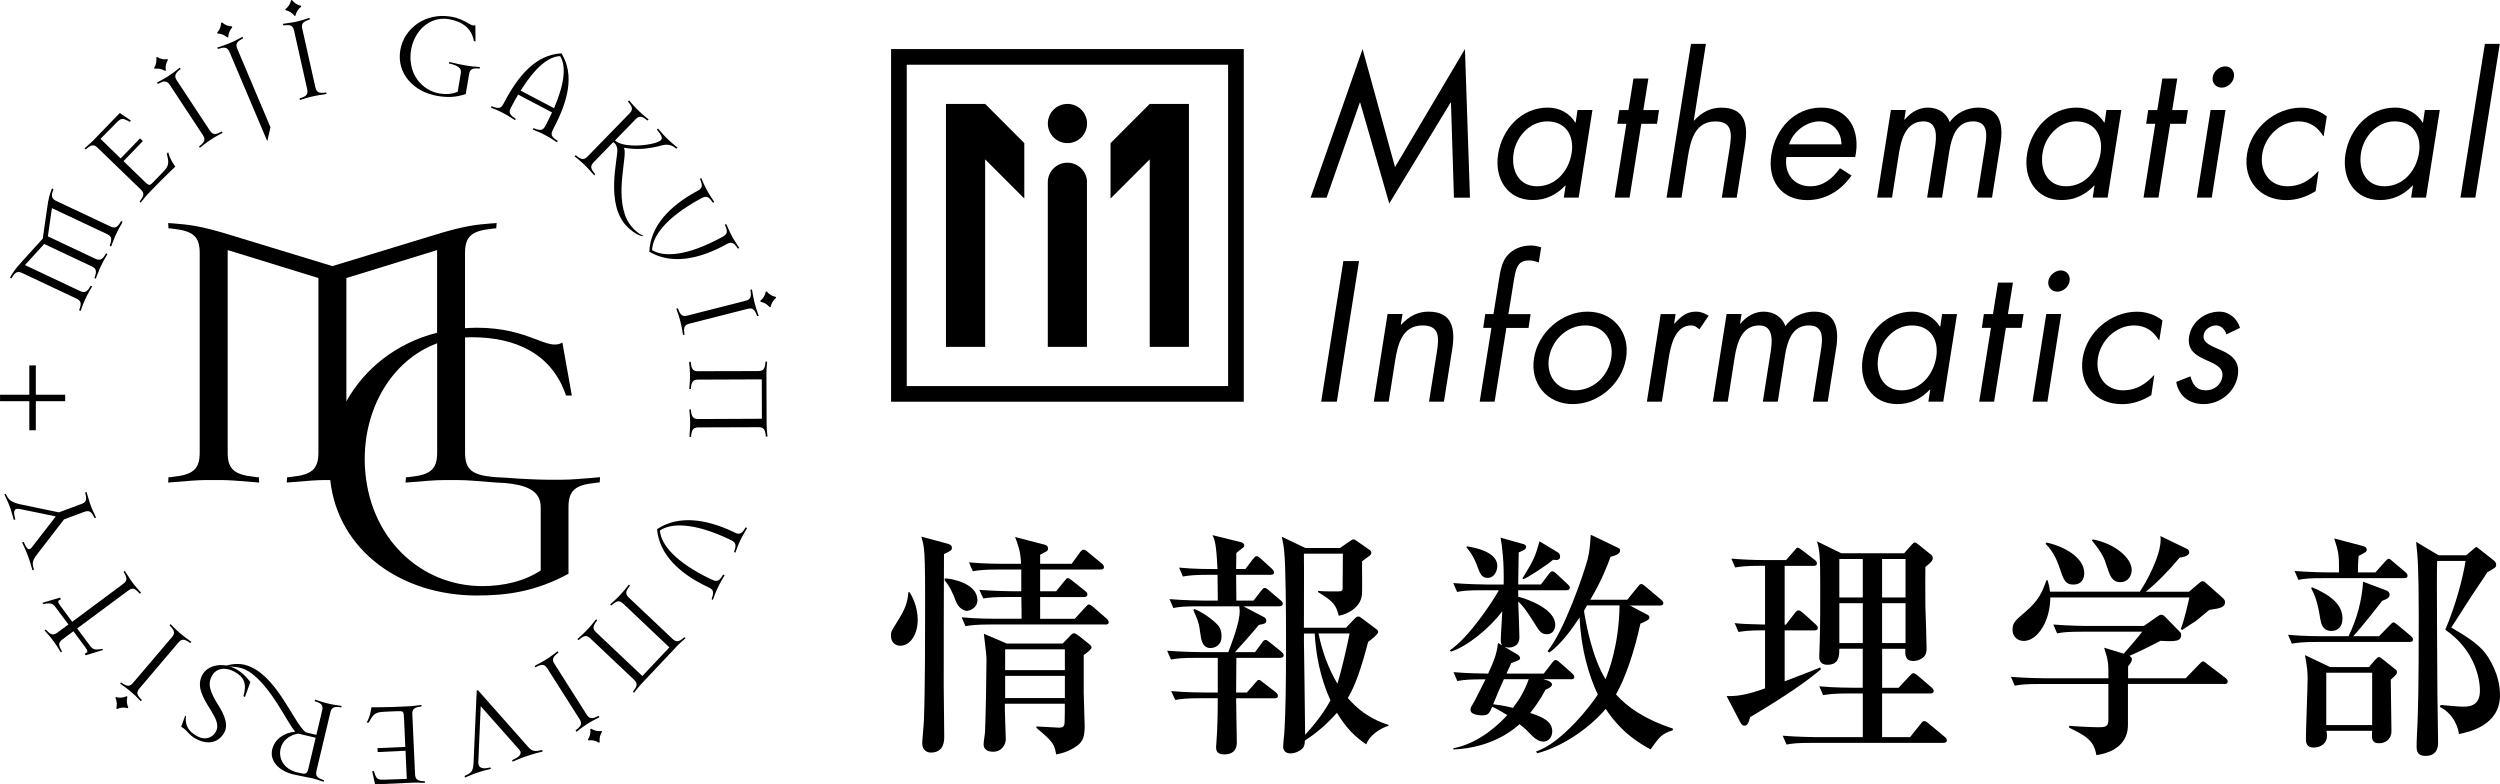 <?xml version="1.0" encoding="UTF-8"?><svg id="_イヤー_2" xmlns="http://www.w3.org/2000/svg" width="177.21mm" height="55.6mm" viewBox="0 0 502.32 157.61"><g id="_イヤー_1-2"><g><g><g><path d="M24.49,44.87c-.45,.76-.75,1.27-.94,1.71l-.41,.85c-.19,.42-.4,.99-.7,1.79l-.13,.32-.28-.16c.04-.08,.06-.14,.09-.26,.4-1.16,.26-1.65-.63-2.09l-11.07-5.21-.81,5.67,9.53,4.5c.89,.41,1.37,.21,2.01-.83,.07-.11,.1-.16,.14-.25l.3,.13-.17,.3c-.44,.75-.74,1.27-.94,1.7l-.41,.84c-.19,.44-.41,.98-.72,1.81l-.12,.32-.28-.15c.05-.09,.07-.14,.1-.25,.41-1.16,.27-1.67-.63-2.09l-9.55-4.5-3.86,4.24,11.06,5.22c.9,.42,1.38,.21,2.01-.83,.07-.1,.1-.15,.13-.23l.31,.11-.17,.3c-.45,.75-.74,1.27-.94,1.69l-.4,.85c-.2,.43-.41,.98-.71,1.81l-.13,.32-.28-.17c.04-.08,.07-.13,.09-.24,.42-1.15,.27-1.66-.63-2.09l-10.9-5.14c-.89-.42-1.38-.21-2.01,.85-.08,.09-.1,.12-.14,.22l-.3-.11,.17-.32c.43-.75,.8-1.37,2.2-2.91l4.21-4.64,.9-6.22c.28-2.07,.54-2.73,.84-3.55l.13-.32,.29,.16c-.05,.09-.07,.13-.1,.25-.41,1.16-.26,1.66,.64,2.1l10.9,5.14c.88,.42,1.38,.21,2.01-.85,.07-.1,.08-.14,.13-.24l.3,.12-.16,.3Z"/><path d="M35.21,33.48s-1.73,1.65-2.79,2.72c-1.07,1.06-2.7,2.77-2.7,2.77-.33,.34-.7,.81-1.25,1.48l-.22,.26-.21-.24c.06-.06,.09-.1,.17-.21,.75-.96,.78-1.49,.07-2.18l-8.67-8.38c-.71-.7-1.24-.65-2.17,.13-.11,.09-.15,.12-.21,.19l-.24-.21,.26-.24c.65-.57,1.09-.96,1.43-1.3l5.38-5.56,2.26,1.53-.25,.25c-1.51-.85-1.72-.8-2.79,.27l-3.09,3.14,4.05,3.94,3.89-4.04,.57,.55-3.89,4.03,4.17,4.04c.97,.95,1.08,.95,1.9,.08l1.84-1.91c1.28-1.31,1.25-1.86,.79-3.68l.26-.35c.53,1.77,.94,2.08,1.43,2.91Z"/><path d="M33.32,14.15l-.17,.1c-.58-.39-1.4-.56-2.09-.43l-.11-.16c.39-.57,.56-1.41,.44-2.1l.15-.12c.58,.4,1.41,.57,2.09,.44l.1,.17c-.39,.57-.55,1.4-.42,2.1Zm11.11,12.69c-.75,.42-1.29,.71-1.68,.96l-.78,.51c-.39,.26-.87,.64-1.55,1.17l-.28,.22-.15-.28c.08-.05,.12-.08,.22-.17,.94-.77,1.08-1.28,.54-2.11l-6.63-10.07c-.55-.81-1.08-.91-2.15-.32-.13,.04-.16,.06-.25,.11l-.2-.24,.3-.17c.77-.42,1.29-.71,1.69-.96l.78-.52c.41-.25,.87-.62,1.56-1.17l.27-.21,.17,.28c-.1,.07-.13,.1-.23,.18-.93,.76-1.08,1.28-.54,2.11l6.63,10.07c.54,.81,1.06,.89,2.15,.33,.12-.05,.17-.08,.25-.13l.19,.25-.3,.17Z"/><path d="M45.86,7.46l-.18,.09c-.49-.49-1.29-.81-1.99-.81l-.07-.18c.48-.5,.8-1.28,.8-1.97l.19-.09c.5,.49,1.28,.8,1.98,.8l.07,.19c-.49,.51-.8,1.29-.8,1.98Zm2.97,.26c-.09,.04-.15,.06-.24,.12-1.07,.58-1.3,1.06-.91,1.98l6.66,15.76-.64,2.8-7.58-17.9c-.39-.92-.9-1.08-2.06-.72-.13,.02-.16,.03-.27,.09l-.14-.31,.33-.1c.84-.27,1.39-.46,1.83-.65l.87-.35c.44-.19,.96-.48,1.73-.88l.32-.16,.1,.31Z"/><path d="M65.27,18.95c-.86,.12-1.46,.2-1.91,.3l-.92,.21c-.46,.1-1.03,.27-1.86,.53l-.35,.12-.04-.34c.1-.01,.15-.03,.27-.08,1.16-.39,1.47-.81,1.25-1.78l-2.63-11.75c-.22-.98-.69-1.23-1.89-1.07-.12,0-.18,0-.27,.01l-.09-.3,.33-.06c.87-.12,1.46-.2,1.92-.29l.92-.21c.46-.11,1.02-.28,1.85-.55l.34-.1,.05,.33c-.1,.01-.14,.02-.26,.08-1.16,.4-1.48,.81-1.25,1.78l2.63,11.76c.21,.96,.68,1.23,1.89,1.07,.12,0,.17-.02,.27-.04l.08,.3-.34,.06Zm-5.9-15.8l-.2,.04c-.4-.56-1.11-1.02-1.81-1.14l-.04-.19c.57-.41,1.03-1.12,1.14-1.81l.19-.04c.43,.56,1.13,1.03,1.82,1.15l.04,.19c-.58,.4-1.02,1.11-1.15,1.8Z"/><path d="M96.35,13.78c-.11-.02-.15-.02-.28-.02-1.22-.08-1.66,.2-1.83,1.18l-.66,3.95c-2.12,.74-3.85,.69-5.66,.39-4.85-.8-8.27-4.55-7.5-9.19,.73-4.4,5.07-7.6,10.15-6.75,3.12,.52,3.97,2.12,4.94,1.72l.03,3.26-.33-.06c-.44-2.66-2.46-3.97-5.05-4.41-3.87-.65-7.11,2.45-7.63,6.57-.52,4.38,2.13,7.74,5.8,8.37,1.27,.21,2.57,.12,3.63-.36l.63-3.76c.17-1.02-.69-1.47-1.86-1.79-.13-.05-.42-.1-.52-.11l.04-.32,.58,.12c.84,.22,1.93,.45,2.4,.52l.93,.16c.46,.07,1.05,.13,1.93,.19l.34,.04-.07,.31Z"/><path d="M111.62,28.4c-.73-.47-1.23-.79-1.65-1.01l-.84-.45c-.42-.21-.96-.45-1.77-.78l-.32-.14,.17-.28c.1,.04,.14,.07,.25,.11,1.14,.45,1.65,.34,2.11-.55l.17-.31c.44-.86,.83-1.63,1.17-2.4l-6.81-3.58c-.44,.75-.86,1.49-1.3,2.34l-.16,.31c-.46,.88-.28,1.37,.74,2.05,.1,.07,.14,.1,.24,.14l-.13,.3-.3-.18c-.74-.47-1.24-.79-1.65-1.01l-.83-.44c-.42-.21-.97-.45-1.79-.79l-.31-.13,.17-.27c.09,.04,.14,.07,.25,.1,1.13,.45,1.65,.34,2.11-.55l.2-.37c2.77-5.27,6.29-9.52,11.47-9.79,2.72,4.44,1.21,9.75-1.56,15.02l-.18,.37c-.47,.88-.28,1.36,.74,2.04,.1,.08,.15,.11,.24,.15l-.13,.29-.3-.18Zm.91-17.12c-2.32,.07-4.96,2.21-7.93,6.93l6.72,3.53c2.19-5.12,2.43-8.54,1.22-10.46Z"/><path d="M126.08,45.62c-4.62-4.51-1.86-13.9-2.05-15.63-.01-.19-.14-1.01-.82-1.43l-3.93,4.04c-.68,.71-.65,1.24,.13,2.17,.08,.11,.11,.14,.18,.22l-.21,.25-.23-.27c-.57-.64-.96-1.11-1.29-1.42l-.68-.67c-.33-.32-.8-.7-1.47-1.25l-.27-.23,.25-.22c.07,.07,.1,.11,.2,.17,.96,.77,1.49,.8,2.18,.08l8.41-8.64c.7-.71,.64-1.23-.13-2.16-.08-.11-.12-.15-.18-.22l.21-.25,.24,.27c.57,.66,.96,1.11,1.3,1.44l.67,.65c.33,.34,.79,.7,1.47,1.27l.27,.22-.25,.21c-.06-.06-.1-.09-.21-.17-.95-.77-1.48-.79-2.17-.08l-4.13,4.25c1.78,1.73,8.23,.96,9.24-.08,.43-.44-.04-1.13-.64-1.87-.08-.09-.12-.13-.19-.2l.21-.25,.23,.25c.57,.67,.96,1.12,1.3,1.45l.68,.66c.34,.33,.79,.71,1.46,1.26l.28,.23-.25,.21c-.07-.06-.1-.1-.21-.17-1.34-1.03-2.43-.56-3.56-.28-2.78,.64-4.55,.61-6.8,.25,.96,1.12-1.93,9.2,.67,14.49,.71,1.4,2.14,2.81,3.35,3.24-.44,.2-1.88-.45-3.25-1.78Z"/><path d="M148.27,49.98c-.05-.09-.08-.14-.16-.23-.69-1.01-1.18-1.19-2.06-.72l-.37,.2c-5.23,2.84-10.76,3.99-15.22,1.35,.21-5.19,4.16-9.21,9.39-12.07l.37-.2c.87-.47,.99-.98,.52-2.11-.04-.12-.07-.17-.12-.25l.27-.18,.14,.33c.35,.79,.59,1.34,.82,1.76l.45,.82c.23,.41,.56,.91,1.04,1.63l.18,.3-.29,.13c-.05-.09-.06-.13-.15-.22-.7-1.02-1.18-1.2-2.06-.73l-.31,.16c-6.99,3.81-9.62,7.56-9.69,10.31,2.34,1.43,6.93,1.25,13.93-2.55l.3-.17c.87-.47,.99-.99,.5-2.11-.04-.12-.06-.18-.11-.26l.27-.17,.15,.32c.34,.79,.59,1.34,.81,1.76l.44,.83c.24,.41,.56,.91,1.04,1.63l.19,.29-.29,.14Z"/><path d="M137.18,66.99c-.14-.86-.24-1.45-.36-1.91l-.23-.91c-.11-.46-.31-1.02-.6-1.83l-.1-.34,.31-.06c.03,.11,.04,.16,.11,.27,.41,1.14,.85,1.44,1.81,1.2l11.67-2.97c.96-.25,1.2-.72,1.02-1.93,0-.13-.02-.17-.03-.26l.3-.11,.06,.33c.15,.87,.25,1.46,.36,1.92l.23,.91c.12,.46,.31,1.02,.59,1.84l.11,.33-.32,.05c-.03-.08-.05-.14-.09-.25-.43-1.15-.86-1.46-1.82-1.21l-11.67,2.97c-.97,.25-1.21,.71-1.02,1.92,0,.12,0,.19,.04,.28l-.31,.1-.06-.34Zm15.64-6.35l-.06-.19c.56-.43,.99-1.15,1.1-1.83l.19-.07c.42,.57,1.15,.99,1.83,1.11l.05,.18c-.54,.43-.98,1.15-1.09,1.84l-.19,.06c-.43-.57-1.15-.99-1.84-1.09Z"/><path d="M138.54,87.44c.07-.86,.12-1.48,.12-1.94v-.94c0-.47-.07-1.07-.13-1.93l-.03-.35h.32c0,.12,0,.17,.02,.3,.13,1.22,.48,1.62,1.48,1.62l12.76-.06-.02-7.91-12.77,.05c-.99,0-1.34,.39-1.46,1.61-.02,.12-.02,.16-.02,.27l-.33,.03,.03-.35c.07-.86,.12-1.45,.12-1.93v-.94c-.01-.47-.06-1.06-.15-1.93v-.35l.31,.03c0,.1,0,.16,.03,.28,.12,1.2,.47,1.61,1.47,1.59l12.04-.03c.99,0,1.34-.4,1.46-1.62,.02-.12,.02-.17,.01-.26l.33-.03-.02,.35c-.07,.87-.12,1.46-.12,1.93l.04,10.53c0,.48,.06,1.07,.14,1.94l.02,.34-.32-.02c0-.11,0-.15-.02-.27-.13-1.22-.48-1.61-1.47-1.61l-12.05,.04c-.99,.01-1.33,.4-1.46,1.62-.03,.11-.03,.16-.03,.27l-.31,.03,.02-.35Z"/><path d="M142.95,120.39c.05-.09,.08-.12,.1-.26,.42-1.15,.27-1.66-.62-2.08l-.38-.18c-5.38-2.56-9.57-6.35-10.04-11.54,4.31-2.88,9.9-2.03,15.27,.51l.38,.19c.89,.42,1.37,.22,2.01-.83,.08-.09,.1-.15,.14-.24l.3,.13-.17,.3c-.43,.74-.73,1.26-.95,1.69l-.41,.84c-.2,.44-.41,1-.71,1.81l-.12,.33-.27-.16c.03-.09,.05-.14,.08-.25,.41-1.14,.26-1.66-.63-2.09l-.31-.16c-7.19-3.42-11.79-3.35-14.03-1.79,.2,2.73,3.04,6.34,10.23,9.76l.33,.14c.9,.43,1.36,.23,2-.82,.07-.09,.1-.15,.14-.25l.31,.14-.18,.3c-.44,.75-.74,1.26-.94,1.69l-.41,.85c-.2,.42-.42,.98-.72,1.81l-.12,.31-.29-.16Z"/><path d="M116.25,128.2c.64-.58,1.1-.99,1.42-1.34l.65-.68c.32-.35,.69-.8,1.23-1.48l.22-.28,.21,.25c-.06,.07-.09,.11-.16,.21-.74,.96-.77,1.49-.04,2.18l9.28,8.77,5.43-5.75-9.27-8.78c-.73-.68-1.24-.63-2.17,.17-.1,.07-.15,.11-.22,.19l-.24-.21,.25-.22c.66-.59,1.1-.99,1.43-1.33l.63-.69c.33-.34,.7-.8,1.24-1.48l.22-.28,.22,.24c-.06,.08-.09,.12-.17,.22-.75,.97-.78,1.49-.05,2.18l8.76,8.28c.72,.68,1.24,.63,2.18-.16,.1-.08,.12-.11,.2-.17l.24,.19-.25,.23c-.66,.58-1.11,.98-1.42,1.32l-7.23,7.66c-.33,.35-.7,.81-1.24,1.5l-.23,.28-.2-.25c.07-.07,.09-.11,.16-.22,.75-.96,.77-1.5,.04-2.19l-8.75-8.27c-.72-.69-1.25-.64-2.17,.16-.11,.07-.13,.11-.2,.17l-.25-.2,.25-.22Z"/><path d="M107.7,133.65c.78-.41,1.31-.69,1.7-.94l.8-.49c.39-.27,.87-.62,1.57-1.15l.28-.21,.16,.28c-.1,.06-.14,.07-.23,.17-.96,.76-1.11,1.25-.57,2.09l6.46,10.19c.54,.82,1.05,.91,2.14,.37,.12-.04,.16-.07,.25-.12l.19,.27-.3,.16c-.79,.39-1.31,.68-1.71,.92l-.8,.51c-.39,.25-.87,.62-1.56,1.15l-.29,.2-.15-.3c.08-.05,.12-.07,.22-.16,.95-.75,1.11-1.27,.58-2.09l-6.46-10.17c-.53-.85-1.05-.94-2.14-.38-.12,.05-.16,.08-.25,.13l-.18-.27,.3-.15Zm10.91,12.87l.16-.11c.57,.4,1.39,.59,2.08,.47l.11,.16c-.4,.57-.58,1.4-.46,2.09l-.18,.11c-.57-.41-1.39-.58-2.08-.47l-.12-.17c.41-.58,.6-1.4,.48-2.08Z"/><path d="M93.35,155.9c.1-.03,.14-.05,.25-.11,1.11-.51,1.48-.81,1.55-2.69l.63-14.36,.23-.07,10.09,11.4c.84,.93,1.37,.95,2.55,.69,.14-.02,.18-.04,.27-.07l.12,.31-.33,.09c-.84,.2-1.86,.5-2.3,.65l-.89,.29c-.45,.15-1.43,.54-2.21,.88l-.33,.13-.08-.3c.1-.04,.13-.06,.25-.12,.89-.4,1.97-1.07,1.17-1.99l-7.74-8.73-.48,11.23c-.05,1.27,.95,1.4,2.14,1.13,.12-.01,.16-.03,.26-.07l.13,.3-.35,.1c-.83,.19-1.42,.32-1.87,.5l-.89,.29c-.44,.15-1.27,.5-1.79,.73l-.31,.13-.08-.31Z"/><path d="M74.64,142.12s2.38,0,3.89-.05c1.51-.03,3.87-.17,3.87-.17,.47-.02,1.07-.1,1.92-.21l.35-.05v.32c-.12,.01-.16,.02-.28,.04-1.21,.18-1.59,.53-1.55,1.53l.55,12.04c.05,.99,.45,1.33,1.67,1.4,.13,.01,.18,.01,.28,.01l.04,.32h-.35c-.88-.04-1.47-.07-1.95-.04l-7.72,.34-.59-2.63,.35-.02c.52,1.66,.69,1.76,2.2,1.71l4.41-.15-.26-5.66-5.59,.27-.05-.79,5.6-.25-.26-5.79c-.06-1.37-.14-1.44-1.34-1.39l-2.65,.12c-1.83,.08-2.18,.5-3.09,2.15l-.42,.07c.81-1.64,.75-2.15,.95-3.1Z"/><path d="M49.09,133.57c6.34,1.51,9.9,11.79,12.36,13.58l2.11,.51,1.16-4.89c.23-.97-.06-1.4-1.22-1.79-.12-.06-.17-.07-.27-.09l.05-.32,.34,.11c.81,.27,1.4,.47,1.86,.58l.9,.21c.47,.11,1.06,.2,1.91,.33l.35,.04-.09,.3c-.1-.02-.15-.04-.27-.04-1.21-.15-1.68,.1-1.91,1.06l-2.79,11.73c-.22,.96,.08,1.38,1.25,1.79,.11,.06,.15,.06,.25,.07l-.05,.33-.32-.09c-.83-.27-1.23-.43-1.85-.58-.61-.14-2.59-.49-3.8-.77-3.34-.79-4.87-2.94-4.38-5.02,.48-2.1,2.37-3.37,4.63-3.61-1.61-1.71-4.82-9.15-9.32-12.08-1.61-1.04-3.74-1.09-5-.86,.28-.38,2.26-.93,4.12-.5Zm10.77,21.67c1.51,.36,1.82,.36,2.08-.76l1.48-6.24-3.5-.83c-1.64,.27-3.14,1.27-3.55,3.02-.45,1.93,.56,4.13,3.48,4.81Z"/><path d="M47.4,134.44c1.71,.94,2.5,2.16,2.9,2.59l-1.09,3.02-.31-.17c.72-2.4,.18-3.83-1.78-4.9-1.79-.98-3.67-.79-4.55,.84-.94,1.69-.34,3.3,1.39,6.04,1.12,1.8,1.96,3.76,1.1,5.33-1.16,2.1-3.39,2.53-5.71,1.26-1.62-.89-1.61-1.68-2.95-2.41l.8-2.24,.16,.09c-.3,2.42,1.12,3.41,2.38,4.1,1.39,.76,2.92,.32,3.61-.94,.79-1.42-.11-2.85-1.1-4.51-1.53-2.42-2.84-4.68-1.59-6.96,1.03-1.89,3.99-2.65,6.74-1.15Z"/><path d="M25.44,139.89l.15,.13c-.2,.66-.14,1.5,.18,2.13l-.13,.15c-.67-.22-1.51-.14-2.14,.17l-.15-.13c.2-.67,.14-1.5-.18-2.13l.14-.15c.66,.22,1.52,.14,2.13-.17Zm9.07-14.23c.62,.62,1.03,1.04,1.39,1.34l.72,.61c.36,.31,.85,.65,1.55,1.16l.29,.21-.24,.22c-.07-.06-.11-.09-.23-.14-1-.71-1.53-.69-2.16,.06l-7.8,9.19c-.66,.75-.57,1.27,.27,2.15,.08,.11,.11,.14,.2,.2l-.2,.25-.24-.24c-.61-.62-1.03-1.05-1.4-1.35l-.71-.61c-.36-.31-.84-.65-1.56-1.16l-.28-.21,.22-.22c.08,.07,.12,.09,.22,.16,1.01,.7,1.54,.69,2.18-.07l7.81-9.18c.65-.76,.55-1.29-.29-2.17-.07-.09-.11-.14-.19-.19l.19-.27,.25,.25Z"/><path d="M12.03,120.11l.22,.29c-.71,.31-.75,.49-.08,1.39l2.33,3.15,10.25-7.63c.8-.58,.83-1.1,.22-2.16-.07-.11-.09-.15-.15-.23l.24-.21,.19,.29c.46,.73,.78,1.24,1.05,1.62l.57,.77c.28,.37,.68,.81,1.25,1.47l.23,.26-.28,.18c-.05-.09-.08-.12-.19-.2-.82-.92-1.34-1.03-2.13-.43l-10.25,7.61,2.52,3.4c.55,.74,.91,1.02,2.52,.7l.18,.22-3.51,1.07-.22-.31c.71-.3,.75-.48,.08-1.38l-2.33-3.14-2.21,1.64c-.78,.6-.84,1.12-.21,2.17,.05,.11,.08,.15,.15,.23l-.26,.21-.17-.29c-.46-.75-.79-1.24-1.06-1.63l-.56-.76c-.28-.38-.68-.83-1.24-1.47l-.24-.27,.27-.17c.07,.07,.09,.11,.18,.2,.82,.9,1.35,1,2.13,.42l2.22-1.64-2.54-3.41c-.54-.74-.91-1.02-2.51-.69l-.18-.25,3.51-1.04Z"/><path d="M1.17,99.27c.04,.08,.05,.12,.12,.24,.54,1.09,1.16,1.49,3.13,1.9l7.4,1.54,4.53-1.68c.93-.34,1.12-.84,.81-2.01,0-.13-.03-.19-.07-.28l.29-.13,.09,.32c.24,.85,.41,1.42,.56,1.87l.32,.88c.17,.43,.43,.98,.8,1.77l.15,.32-.31,.09c-.03-.1-.05-.13-.13-.25-.54-1.1-1-1.34-1.93-1l-4.08,1.52-5.18,6.72c-1.2,1.55-1.24,1.93-.93,3.12,.02,.11,.04,.17,.07,.25l-.29,.15-.1-.33c-.23-.84-.47-1.65-.64-2.09l-.33-.89c-.16-.45-.5-1.21-.88-2.01l-.14-.31,.31-.09c.04,.1,.06,.14,.12,.24,.34,.73,.81,1.76,1.51,.87l4.83-6.24-7.22-1.48c-1.37-.29-1.25,.75-.98,1.81,.02,.12,.03,.17,.07,.27l-.3,.13-.09-.34c-.23-.84-.41-1.41-.55-1.85l-.33-.88c-.16-.44-.42-.99-.79-1.78l-.14-.31,.31-.08Z"/></g><path d="M7.19,80.61v5.85h-1.31v-5.85H0v-1.29H5.88v-5.9h1.31v5.9h5.9v1.29H7.19Z"/><path d="M119.43,95.99c-2.89,.24-4.88,.4-6.44,.4h-3.13c-1.57,0-5.28-.16-8.18-.4l-1.97-.1c-.24-.01-.42-.03-.9-.08-4.05-.42-5.37-1.56-5.37-4.86v-23.15c.43-.03,.88-.04,1.32-.04,8.75,0,16.1,3.23,18.97,11.72h1.16l-1.9-10.66c-2.96,1.83-6.59-2.97-17.17-2.97-.8,0-1.6,.06-2.39,.09v-15.11c0-3.3,1.32-4.45,5.37-4.86,.41-.08,.57-.08,.9-.08l.09-1.07-1.16,.08c-2.9,.24-5.28,.41-11.88,2.48l-19.97,6.09-19.97-6.09c-6.6-2.07-8.99-2.24-11.89-2.48l-1.14-.08,.07,1.07c.33,0,.49,0,.91,.08,4.03,.42,5.36,1.56,5.36,4.86v40.12c0,3.3-1.32,4.44-5.36,4.86-.42,.08-.58,.08-.91,.08l-.07,1.07,1.14-.09c2.89-.24,4.86-.41,6.43-.41h3.15c1.56,0,3.55,.17,6.43,.41l1.15,.09-.09-1.07c-.32,0-.48,0-.9-.08-4.04-.42-5.35-1.56-5.35-4.86V50.25l18.23,5.62v35.08c0,3.3-1.32,4.44-5.37,4.86-.42,.08-.58,.08-.91,.08l-.08,1.07,1.15-.09c2.89-.24,4.87-.41,6.44-.41h1.15c1.52,14.07,14.16,23.2,29.46,23.2,6.2,0,11.89-.84,18.41-4.37v-13.38c0-3.3,1.31-4.47,5.36-4.87,.41-.09,.57-.09,.91-.09l.08-1.07-1.15,.1Zm-49.84-15.35v-24.77l18.23-5.62v16.6c-8.11,2.06-14.56,7.17-18.23,13.79Zm39.04,33.99c-3.23,2.15-7.43,3.14-11.73,3.14-12.38,0-22.93-9.66-23.6-24.24-.47-11.2,5.36-21.16,14.53-24.55v21.98c0,3.3-1.32,4.44-5.36,4.86-.4,.08-.58,.08-.9,.08l-.09,1.07,1.15-.09c2.89-.24,4.87-.41,6.44-.41h3.13c1.58,0,3.55,.17,6.44,.41l1.16,.09c.47,.03,1.21,.07,1.73,.09,4.04,.4,7.11,1.4,7.11,4.87v12.71Z"/></g><g><path d="M180.88,129.75c-.29,0-1.87-.1-1.87-2.11,0-.67,.14-.91,1.25-2.69,1.63-2.59,2.06-3.79,2.26-5.95h.24c.43,.67,1.63,2.78,1.63,5.57s-1.44,5.18-3.5,5.18Zm8.79-18.43c-.05,6-.05,20.31-.05,26.79,0,1.58,.1,8.5,.1,9.89,0,.77,0,3.22-2.69,3.22-.43,0-1.73-.19-1.73-1.92,0-.72,.34-3.94,.34-4.61,.24-6.24,.24-17.57,.24-24.05,0-2.02,0-7.25-.14-9.31-.1-1.68-.34-2.54-.62-3.5l5.18,1.39c.72,.19,.96,.43,.96,.86,0,.38-.1,.58-1.58,1.25Zm4.61,11.42c-.48,0-1.63-.38-2.26-2.02-.58-1.63-1.3-3.07-2.21-4.08v-.43c1.63,.05,6.58,1.1,6.58,4.37,0,1.63-1.63,2.16-2.11,2.16Zm27.79,2.74h-22.85c-2.98,0-4.03,.14-5.23,.34l-.77-1.78c2.93,.29,6.29,.29,6.86,.29h5.18c0-.62,0-2.93-.05-4.37h-2.45c-2.98,0-3.98,.1-5.18,.29l-.82-1.73c2.93,.24,6.34,.29,6.86,.29h1.58v-4.37h-4.56c-2.93,0-3.98,.14-5.18,.34l-.77-1.78c2.88,.29,6.29,.29,6.82,.29h3.65c-.1-2.59-.67-3.98-1.2-5.38l5.95,1.54c.48,.14,.67,.38,.67,.77,0,.14,0,.38-.34,.58-.19,.1-1.06,.58-1.25,.67v1.82h6.34l1.63-2.26c.29-.38,.48-.58,.77-.58,.19,0,.43,.1,.86,.48l2.74,2.26c.24,.19,.48,.43,.48,.77,0,.43-.43,.48-.72,.48h-12.1v4.37h3.22l1.63-2.02c.43-.53,.48-.62,.72-.62s.29,.05,.91,.53l2.54,2.02c.24,.19,.48,.38,.48,.72,0,.43-.38,.53-.72,.53h-8.78v4.37h6.96l2.06-2.26c.53-.53,.58-.62,.77-.62,.29,0,.72,.38,.91,.53l2.59,2.26c.29,.29,.48,.43,.48,.77,0,.43-.38,.48-.72,.48Zm-4.32,6.14v7.63c0,1.01,.19,5.57,.19,6.53,0,2.16-.29,3.17-1.54,4.08-.34,.24-1.82,1.34-4.18,1.73-.38-1.97-.53-2.5-3.98-5.33v-.29c.72,0,3.94,.24,4.56,.24,.67,0,1.01-.14,1.1-.91,.05-.43,.05-3.02,.05-3.89h-12.05c-.05,1.15,.19,6.1,.19,7.1,0,1.1-.82,2.54-2.54,2.54-.53,0-1.92-.1-1.92-1.54,0-.38,.29-2.16,.29-2.54,.14-3.17,.29-11.33,.29-14.4,0-.82-.1-1.73-.53-5.23l4.61,1.97h11.23l1.44-1.49c.43-.48,.58-.58,.86-.58s.82,.43,.96,.53l1.87,1.49c.67,.53,.67,.67,.67,.86,0,.34-1.1,1.2-1.58,1.49Zm-3.79-1.15h-12v4.18h12v-4.18Zm0,5.33h-12v4.46h12v-4.46Z"/><path d="M251.88,120.67l1.49-1.92c.34-.43,.48-.62,.77-.62,.24,0,.58,.29,.86,.53l2.26,1.92c.24,.19,.48,.38,.48,.72,0,.43-.43,.53-.77,.53h-7.15l4.13,2.16c.19,.1,.48,.34,.48,.67,0,.62-.29,.67-1.49,.91-1.63,1.97-3.79,4.37-4.8,5.47h4.03l1.39-1.87c.19-.29,.38-.58,.72-.58s.72,.38,.91,.53l2.26,1.82c.19,.19,.48,.43,.48,.72,0,.43-.43,.53-.77,.53h-8.74c0,1.1-.05,6-.05,6.96h2.16l1.68-1.92c.29-.34,.48-.62,.72-.62s.53,.24,.86,.53l2.5,1.92c.29,.24,.48,.48,.48,.77,0,.43-.38,.48-.72,.48h-7.68c0,1.44,.14,7.58,.14,8.83,0,.53,0,2.45-2.54,2.45-1.63,0-1.63-1.01-1.63-1.54,0-.19,.05-.38,.05-.58,.24-3.07,.29-6.1,.29-9.17h-3.36c-2.98,0-3.98,.14-5.18,.34l-.82-1.78c2.93,.29,6.34,.29,6.86,.29h2.5v-6.96h-4.22c-2.93,0-3.98,.1-5.18,.34l-.77-1.78c2.93,.24,6.29,.29,6.82,.29h5.47c.86-2.26,2.3-6.05,2.3-8.3,0-.14-.1-.77-.1-.91h-8.06c-2.93,0-3.98,.1-5.18,.34l-.77-1.78c2.88,.24,6.29,.29,6.82,.29h2.88c0-1.01-.05-4.56-.05-5.18h-1.73c-2.98,0-3.98,.14-5.23,.34l-.77-1.78c2.93,.29,6.34,.29,6.86,.29h.86c-.24-5.14-.58-5.95-1.01-6.82l5.81,1.44c.29,.1,.58,.29,.58,.62,0,.24-.19,.48-.53,.67-.43,.29-.72,.58-1.06,.86,0,.77,0,1.01-.05,3.22h1.87l1.49-1.97c.29-.34,.48-.62,.77-.62,.24,0,.58,.29,.86,.53l2.16,1.97c.19,.19,.48,.48,.48,.77,0,.43-.43,.48-.72,.48h-6.91c0,.72,.05,3.46,.05,5.18h3.46Zm-11.91,1.68c1.1,.43,2.74,1.39,4.32,2.83,.58,.53,1.15,1.2,1.15,2.69,0,2.02-1.63,2.35-2.21,2.35-.96,0-1.73-.58-1.97-2.4-.34-2.4-.38-2.83-1.49-5.23l.19-.24Zm30.48,3.79l1.87-1.97c.14-.14,.34-.29,.62-.29s.43,.19,.67,.34l3.02,2.26c.14,.14,.29,.24,.29,.53,0,.43-1.54,1.63-2.02,1.97-1.39,5.33-2.59,8.78-4.08,11.28,3.36,3.89,6.91,4.99,8.16,5.38v.19c-1.78,.58-3.84,1.97-4.46,3.74-2.11-1.44-3.79-2.93-5.9-6.34-2.26,2.54-4.22,4.13-6.43,5.57-.05,.77-.1,1.25-.53,1.63-.34,.34-1.3,.96-2.35,.96-1.39,0-1.49-1.06-1.49-1.39,0-.43,.19-2.35,.24-2.74,.24-3.98,.34-8.69,.34-18.67,0-5.04-.05-14.93-.38-18-.1-.91-.24-1.68-.48-2.74l4.75,2.26h6.96l1.73-1.2c.58-.38,.72-.53,.96-.53,.19,0,.43,.14,.62,.29l2.69,1.87c.19,.14,.29,.34,.29,.53,0,.29-.14,.43-.38,.62-.24,.19-1.3,.96-1.49,1.1,0,1.01,.05,5.52,0,6.48-.14,2.83-3.02,4.18-4.66,4.46-.62-2.06-.82-2.74-4.18-4.75v-.24c1.15,.1,2.4,.1,3.6,.1,1.01,0,1.34,0,1.34-.67,0-1.1,.05-5.95,.05-6.91h-7.83c.05,1.97,0,12.53,0,14.88h8.45Zm-8.45,1.15v1.73c0,.62,.24,16.13,.24,18.63,1.44-1.58,3.46-3.94,5.09-6.91-2.11-4.66-2.93-9.26-3.17-13.44h-2.16Zm2.93,0c.72,3.6,1.97,7.01,3.79,10.08,1.01-3.22,2.06-8.16,2.45-10.08h-6.24Z"/><path d="M315.58,136.47h-5.52l.96,.29c.24,.1,.82,.38,.82,.77,0,.53-.86,.86-1.3,1.06-1.01,1.92-1.97,3.26-3.07,4.66,2.4,.82,4.42,1.63,4.42,3.7,0,1.2-.77,2.06-1.78,2.06-.91,0-1.68-.58-2.3-1.2-1.15-1.2-1.25-1.3-2.5-2.3-.72,.67-5.14,4.75-13.3,5.09v-.24c5.42-1.06,9.46-5.14,10.85-6.67-1.73-1.06-2.59-1.49-3.02-1.68-.58,1.25-.72,1.73-2.02,1.73-.24,0-2.35,0-2.35-1.1,0-.48,.1-.58,.86-1.87,.38-.67,1.82-3.65,2.16-4.27-2.98,0-4.13,.05-5.67,.34l-.77-1.78c2.83,.24,6.1,.29,6.96,.29,1.25-2.69,1.78-4.18,1.97-6.14l.86,.48c-.24-.29-.29-.67-.29-1.1,0-.91,.29-4.94,.29-5.76-2.59,3.5-7.2,7.15-10.32,8.11l-.19-.29c3.89-2.59,8.64-9.89,9.84-12.05h-3.22c-2.93,0-3.98,.1-5.18,.34l-.77-1.78c2.88,.24,6.29,.29,6.82,.29h3.31c.1-4.46-.29-7.63-.62-9.41l4.46,1.25c.24,.05,.67,.19,.67,.62,0,.48-.48,.67-1.49,1.1,0,.62-.05,4.27-.1,6.43h4.56l1.54-2.02c.43-.58,.58-.62,.77-.62,.34,0,.82,.48,.86,.53l2.16,2.02c.34,.34,.48,.43,.48,.72,0,.48-.43,.53-.72,.53h-9.65v1.3c1.97,.48,7.44,2.5,7.44,5.62,0,1.01-.53,1.92-1.68,1.92s-1.54-.67-2.35-1.97c-1.92-3.12-2.69-3.94-3.41-4.61,.05,1.1,.24,6.14,.24,7.15,0,2.02-1.73,2.11-2.16,2.11-.24,0-.58-.1-.82-.14l2.74,1.63c.14,.1,.38,.43,.38,.62,0,.34-.19,.43-1.78,1.01-.24,.48-.29,.62-.96,2.11h7.49l1.63-2.11c.38-.48,.53-.62,.77-.62,.29,0,.77,.43,.86,.53l2.4,2.11c.29,.29,.48,.43,.48,.77,0,.43-.43,.48-.77,.48Zm-16.71-20.35c-1.06,0-1.49-.82-1.92-2.02-.34-.96-.91-2.5-2.3-4.13l.1-.19c1.92,.29,6.1,1.2,6.1,3.94,0,.91-.53,2.4-1.97,2.4Zm3.31,20.35c-.77,1.68-1.49,3.36-2.16,5.04,.86,.1,1.97,.24,3.98,.72,1.2-1.54,2.3-3.31,3.17-5.76h-4.99Zm10.66-23.95c-.29,0-.48,0-.77-.05-1.06,.96-5.23,3.7-5.95,3.89l-.24-.1c2.26-3.7,2.5-4.13,3.46-7.49l3.65,2.21c.34,.19,.48,.48,.48,.91,0,.48-.43,.62-.62,.62Zm18.82,38.07c-2.16-1.2-5.81-3.26-9.03-8.16-2.78,3.36-8.21,7.49-13.78,8.93l-.19-.38c5.14-1.63,11.28-9.6,12.38-11.42-1.78-3.84-3.36-8.98-3.65-15.5-1.25,1.92-3.7,5.42-6.1,7.06l-.34-.29c3.26-3.94,7.2-15.27,8.06-18.48,.38-1.54,.48-2.83,.62-4.9l5.52,2.64c.19,.1,.38,.24,.38,.53,0,.77-1.25,1.1-1.92,1.25-.72,1.97-1.82,4.85-4.08,8.64h7.44l2.06-2.54c.29-.38,.48-.62,.72-.62s.53,.19,.91,.53l3.07,2.59c.24,.19,.48,.38,.48,.72,0,.43-.38,.48-.72,.48h-6l3.55,1.87c.29,.14,.38,.29,.38,.58,0,.43-.96,.82-1.82,1.2-1.2,5.66-3.12,11.14-4.9,14.21,2.21,2.5,5.81,5.04,11.42,6.86v.34c-2.21,.72-2.59,1.2-4.51,3.89Zm-12.77-28.95c-.43,.77-.48,.86-.62,1.1,.43,2.78,1.68,9.41,4.32,13.73,.53-1.34,2.69-6.53,2.83-14.83h-6.53Z"/><path d="M358.59,113.71v11.81h.24l1.78-2.3c.29-.38,.53-.58,.77-.58,.29,0,.72,.38,.86,.48l2.54,2.3c.29,.29,.48,.43,.48,.72,0,.53-.48,.53-.72,.53h-5.95v10.23c1.01-.38,6.05-2.3,7.15-2.79l.14,.38c-2.69,2.26-6.38,4.94-14.21,9.6-.38,1.44-.72,1.73-1.15,1.73-.48,0-.72-.43-.91-.82l-2.69-5.14c2.78,.14,5.42-.72,7.73-1.54v-11.67c-3.46,0-4.37,.19-5.33,.34l-.77-1.78c1.82,.19,2.26,.19,6.1,.29v-11.81h-.82c-3.31,0-4.27,.19-5.18,.34l-.77-1.78c2.26,.19,4.51,.29,6.82,.29h4.18l1.63-1.87c.48-.53,.48-.62,.72-.62,.19,0,.62,.34,.96,.58l2.45,1.87c.19,.14,.43,.43,.43,.67,0,.53-.43,.53-.72,.53h-5.76Zm22.9,24.48l2.11-2.26c.43-.43,.58-.67,.86-.67,.19,0,.58,.24,.86,.48l2.74,2.35c.24,.19,.48,.48,.48,.77,0,.43-.43,.48-.72,.48h-9.65v8.78h5.62l2.11-2.64c.38-.48,.48-.58,.72-.58s.48,.1,.91,.48l3.17,2.64c.24,.19,.48,.43,.48,.72,0,.43-.38,.53-.72,.53h-26.31c-2.93,0-3.98,.1-5.18,.34l-.77-1.78c2.93,.24,6.29,.29,6.82,.29h9.27v-8.78h-2.74c-2.98,0-3.98,.14-5.23,.34l-.77-1.78c2.93,.29,6.34,.29,6.86,.29h1.87v-7.83h-4.71c0,1.34,0,3.22-2.4,3.22-1.54,0-1.63-1.1-1.63-1.63,0-.48,.1-2.5,.1-2.93,.1-2.78,.1-8.11,.1-10.99,0-6.24-.1-7.49-.67-9.26l4.9,2.4h12.63l1.49-1.68c.14-.14,.43-.48,.62-.48,.24,0,.43,.14,.86,.48l2.5,2.02c.14,.14,.29,.34,.29,.62,0,.62-.62,1.1-1.49,1.78,0,1.54-.05,4.08,0,7.87,.05,1.3,.24,7.25,.24,8.45,0,.43,0,1.15-.53,1.73-.58,.58-1.39,.86-2.11,.86-1.73,0-1.68-1.34-1.63-2.45h-4.66v7.83h3.31Zm-11.91-25.87v7.73h4.71v-7.73h-4.71Zm0,8.88v8.02h4.71v-8.02h-4.71Zm13.3-1.15v-7.73h-4.71v7.73h4.71Zm0,9.17v-8.02h-4.71v8.02h4.71Z"/><path d="M446.87,137.43h-19.3v8.26c0,2.45-1.34,5.28-6.34,6.05-.48-2.93-2.11-3.89-5.47-5.52v-.38c.86,.1,4.66,.29,5.86,.29,1.58,0,2.02-.19,2.02-1.54v-7.15h-13.63c-2.93,0-3.98,.1-5.18,.34l-.77-1.78c2.88,.24,6.29,.29,6.82,.29h12.77c0-3.07,0-3.41-.86-6.14l3.94,1.2c.67-.77,3.46-3.98,3.7-4.42h-11.91c-2.93,0-3.98,.1-5.18,.34l-.77-1.78c2.93,.24,6.29,.29,6.82,.29h11.38l2.74-1.92c.24-.19,.58-.34,.72-.34,.38,0,.62,.19,.91,.53l2.88,2.93c.19,.19,.24,.38,.24,.58,0,1.3-1.1,1.39-4.13,1.2-2.4,1.25-4.37,2.21-6.24,3.02,.29,.24,.48,.38,.48,.67,0,.48-.34,.91-.77,1.44v2.4h11.57l2.45-2.54c.48-.48,.82-.86,1.01-.86s.24,.05,.86,.53l3.65,2.78c.14,.1,.48,.38,.48,.72,0,.48-.38,.53-.72,.53Zm-2.93-14.88c-.48,.34-2.4,2.02-2.83,2.3-.82,.53-1.3,.82-2.64,1.73l-.29-.19c.67-1.54,1.63-5.86,1.73-6.34h-27.94c0,4.75-2.59,8.74-5.33,8.74-1.25,0-2.26-.86-2.26-2.26s.53-1.82,2.59-3.6c2.64-2.26,3.36-3.89,4.22-6.34h.24c.24,.82,.38,1.39,.48,2.3h18.05c1.3-1.92,4.18-7.15,4.18-10.46,0-.24,0-.38-.05-.72l5.18,2.5c.34,.14,.62,.34,.62,.77,0,.86-1.63,1.01-1.92,1.06-2.02,2.45-4.8,5.28-6.82,6.86h8.69l1.97-1.68c.53-.43,.62-.43,.77-.43,.29,0,.34,.05,.91,.58l2.98,2.64c.53,.48,.62,.72,.62,.96,0,1.1-1.15,1.3-3.17,1.58Zm-27.36-5.09c-1.39,0-1.87-.72-2.54-2.78-.62-1.78-1.2-3.55-3.02-5.42l.19-.24c3.46,.72,7.58,2.98,7.58,6.14,0,.58-.14,2.3-2.21,2.3Zm9.46-.48c-1.68,0-2.11-1.34-2.74-3.26-.48-1.49-.77-2.4-2.98-5.14l.19-.19c4.27,.77,7.82,3.65,7.82,6.14,0,1.01-.62,2.45-2.3,2.45Z"/><path d="M478.03,127.83l2.11-2.16c.29-.29,.58-.62,.77-.62,.14,0,.34,.1,.86,.53l2.59,2.16c.38,.34,.48,.43,.48,.77,0,.43-.38,.48-.72,.48h-18.43c-2.93,0-3.98,.14-5.18,.34l-.77-1.78c2.88,.29,6.29,.29,6.82,.29h5.33c1.68-3.41,2.69-7.15,2.93-10.95l4.61,1.73c.34,.14,.72,.38,.72,.86s-.29,.82-1.49,1.25c-.72,.91-3.75,4.85-5.81,7.1h5.18Zm-.72-12.82l1.87-2.11q.53-.62,.77-.62c.24,0,.38,.14,.82,.53l2.5,2.11c.29,.24,.48,.43,.48,.77,0,.43-.38,.48-.72,.48h-16.03c-2.93,0-3.98,.1-5.18,.34l-.77-1.78c2.93,.24,6.29,.29,6.82,.29h2.11c.05-3.5-.14-4.32-.96-6.82l5.67,1.49c.38,.1,.86,.24,.86,.77,0,.38-.14,.48-1.63,1.25-.1,.91-.14,2.21-.14,3.31h3.55Zm-1.3,19.01l1.15-1.34c.14-.14,.62-.67,.82-.67,.14,0,.24,.05,.82,.48l2.16,1.73c.62,.48,.67,.58,.67,.82,0,.38-.14,.53-1.25,1.54,0,1.63,.14,8.93,.14,10.37,0,1.58-1.25,2.4-2.45,2.4-1.58,0-1.54-1.01-1.44-2.5h-9.17c.1,.72,.1,.77,.1,1.01,0,1.58-1.3,2.35-2.74,2.35s-1.49-1.15-1.49-1.78c0-1.92,.34-10.32,.34-12,0-1.3-.05-2.21-.53-4.8l5.04,2.4h7.83Zm-11.47-16.03c4.13,1.73,6.14,3.7,6.14,6.29,0,1.82-1.1,2.5-2.21,2.5-1.87,0-2.11-1.63-2.26-2.45-.53-3.41-1.1-4.75-1.82-6.14l.14-.19Zm2.88,17.19v10.51h9.22v-10.51h-9.22Zm28.13-23.62l1.25-1.06c.34-.29,.62-.58,.77-.58,.1,0,.48,.29,.77,.53l2.74,2.16c.14,.1,.48,.43,.48,.86,0,.53-.19,.62-1.82,1.54-.19,.38-.48,.82-3.07,4.66-.67,1.01-3.55,5.52-4.13,6.43,3.74,2.16,6.05,3.75,7.44,6,2.02,3.22,2.35,6,2.35,7.58,0,6.19-6.43,7.44-8.26,7.82-.05-.72-.72-3.89-3.84-5.47l.19-.38c3.26,.29,3.6,.34,4.7,.34,2.88,0,3.17-1.92,3.17-3.26,0-2.64-1.2-8.26-6.96-12.19,2.02-4.71,3.55-10.37,4.08-13.83h-5.71c-.14,2.83,.05,22.37,.05,26.55,0,1.58,.14,8.54,.14,9.94,0,.53,0,2.69-2.5,2.69-1.82,0-1.82-1.25-1.82-1.97,0-1.34,.14-3.46,.19-4.8,.1-3.26,.24-6.1,.24-21.12,0-9.46-.19-12.24-.53-15.12l4.51,2.69h5.57Z"/></g><g><path d="M273.78,9.86l6.52,23.71,14.05-23.71,1.01,29.86h-3.22l-.6-19.1h-.08l-12.32,20.27-5.84-20.27h-.08l-6.67,19.1h-3.22l10.45-29.86Z"/><path d="M317.21,39.71h-3l.37-2.43h-.07c-1.84,1.95-4.05,2.92-6.52,2.92-5.17,0-7.75-4.38-6.97-9.25,.79-5.02,4.68-9.33,9.96-9.33,2.4,0,4.38,1.12,5.54,3h.08l.37-2.51h3l-2.77,17.61Zm-13.07-8.99c-.56,3.45,.97,6.71,4.72,6.71s6.37-3.11,6.93-6.67c.56-3.52-1.2-6.37-4.91-6.37-3.48,0-6.22,3.03-6.74,6.33Z"/><path d="M327.43,39.71h-3l2.36-14.83h-1.83l.41-2.77h1.83l1.01-6.33h3l-1.01,6.33h3.15l-.41,2.77h-3.15l-2.36,14.83Z"/><path d="M342.77,8.81l-2.43,15.36,.04,.08c1.54-1.69,3.3-2.62,5.47-2.62,4.87,0,5.43,3.52,4.76,7.64l-1.65,10.45h-3l1.57-9.93c.45-2.85,.64-5.39-2.85-5.39-4.12,0-4.98,3.82-5.51,6.97l-1.31,8.35h-3l4.91-30.9h3Z"/><path d="M358.95,31.55c-.49,3.26,1.42,5.88,4.83,5.88,2.55,0,4.42-1.54,5.92-3.63l2.32,1.46c-2.17,3.15-5.32,4.95-8.92,4.95-5.24,0-7.98-4.01-7.19-9.07,.82-5.21,4.57-9.52,10.08-9.52s7.9,4.68,6.78,9.93h-13.82Zm11.05-2.55c0-2.55-1.8-4.61-4.42-4.61s-5.32,2.06-6.11,4.61h10.53Z"/><path d="M382.66,24.02h.07c1.2-1.46,2.85-2.4,4.65-2.4,2.06,0,3.75,1.09,4.38,2.92,1.35-1.95,3.63-2.92,5.77-2.92,4.5,0,5.02,3.67,4.42,7.38l-1.69,10.71h-3l1.61-10.23c.38-2.29,.67-5.09-2.4-5.09-3.45,0-4.34,3.33-4.79,5.99l-1.46,9.33h-3l1.57-10c.34-2.17,.6-5.32-2.29-5.32-3.52,0-4.46,3.56-4.91,6.22l-1.42,9.1h-3l2.77-17.61h3l-.3,1.91Z"/><path d="M423.49,39.71h-3l.37-2.43h-.07c-1.84,1.95-4.05,2.92-6.52,2.92-5.17,0-7.75-4.38-6.97-9.25,.79-5.02,4.68-9.33,9.96-9.33,2.4,0,4.38,1.12,5.54,3h.08l.37-2.51h3l-2.77,17.61Zm-13.07-8.99c-.56,3.45,.97,6.71,4.72,6.71s6.37-3.11,6.93-6.67c.56-3.52-1.2-6.37-4.91-6.37-3.48,0-6.22,3.03-6.74,6.33Z"/><path d="M433.7,39.71h-3l2.36-14.83h-1.83l.41-2.77h1.83l1.01-6.33h3l-1.01,6.33h3.15l-.41,2.77h-3.15l-2.36,14.83Z"/><path d="M444.41,39.71h-3l2.77-17.61h3l-2.77,17.61Zm4.46-24.24c-.19,1.2-1.31,2.14-2.47,2.14s-1.99-.94-1.8-2.14c.19-1.16,1.35-2.13,2.51-2.13s1.95,.97,1.76,2.13Z"/><path d="M466.88,27.35h-.07c-1.09-1.76-2.62-2.96-4.98-2.96-3.63,0-6.71,3-7.27,6.52-.56,3.48,1.39,6.52,5.06,6.52,2.51,0,4.42-1.12,6.18-3.03h.08l-.6,4.01c-1.91,1.16-3.78,1.8-5.88,1.8-5.32,0-8.73-3.97-7.9-9.29,.82-5.25,5.73-9.29,10.9-9.29,1.91,0,3.75,.64,5.13,1.76l-.64,3.97Z"/><path d="M487.47,39.71h-3l.37-2.43h-.07c-1.84,1.95-4.05,2.92-6.52,2.92-5.17,0-7.75-4.38-6.97-9.25,.79-5.02,4.68-9.33,9.96-9.33,2.4,0,4.38,1.12,5.54,3h.08l.37-2.51h3l-2.77,17.61Zm-13.07-8.99c-.56,3.45,.97,6.71,4.72,6.71s6.37-3.11,6.93-6.67c.56-3.52-1.2-6.37-4.91-6.37-3.48,0-6.22,3.03-6.74,6.33Z"/><path d="M497.38,39.71h-3l4.91-30.9h3l-4.91,30.9Z"/><path d="M268.61,80.71h-3.15l4.46-28.25h3.15l-4.46,28.25Z"/><path d="M281.47,65.24h.08c1.54-1.69,3.3-2.62,5.47-2.62,4.87,0,5.43,3.52,4.76,7.64l-1.65,10.45h-3l1.57-9.93c.45-2.85,.64-5.39-2.85-5.39-4.12,0-4.98,3.82-5.51,6.97l-1.31,8.35h-3l2.77-17.61h3l-.34,2.14Z"/><path d="M300.31,80.71h-3l2.36-14.83h-1.65l.41-2.77h1.65l1.12-7c.22-1.46,.52-3.3,1.5-4.57,1.24-1.57,3.11-2.21,4.91-2.21,.71,0,1.39,.15,2.06,.37l-.49,3.04c-.64-.23-1.2-.41-1.95-.41-2.43,0-2.7,1.72-3.18,4.83l-.97,5.96h4.46l-.41,2.77h-4.46l-2.36,14.83Z"/><path d="M308.23,71.95c.82-5.17,5.58-9.33,10.75-9.33s8.58,4.16,7.75,9.33-5.58,9.25-10.71,9.25-8.62-4.08-7.79-9.25Zm3-.04c-.56,3.6,1.54,6.52,5.25,6.52s6.71-2.92,7.27-6.52c.56-3.56-1.5-6.52-5.21-6.52s-6.74,2.96-7.3,6.52Z"/><path d="M336.38,65.02h.08c1.27-1.39,2.36-2.4,4.31-2.4,1.01,0,1.76,.34,2.55,.82l-1.87,2.74c-.52-.41-.86-.79-1.65-.79-3.3,0-4.12,4.23-4.5,6.52l-1.39,8.8h-3l2.77-17.61h3l-.3,1.91Z"/><path d="M349.65,65.02h.07c1.2-1.46,2.85-2.4,4.65-2.4,2.06,0,3.75,1.09,4.38,2.92,1.35-1.95,3.63-2.92,5.77-2.92,4.5,0,5.02,3.67,4.42,7.38l-1.69,10.71h-3l1.61-10.23c.38-2.29,.67-5.09-2.4-5.09-3.45,0-4.34,3.33-4.79,5.99l-1.46,9.33h-3l1.57-10c.34-2.17,.6-5.32-2.29-5.32-3.52,0-4.46,3.56-4.91,6.22l-1.42,9.1h-3l2.77-17.61h3l-.3,1.91Z"/><path d="M390.47,80.71h-3l.37-2.43h-.07c-1.84,1.95-4.05,2.92-6.52,2.92-5.17,0-7.75-4.38-6.97-9.25,.79-5.02,4.68-9.33,9.96-9.33,2.4,0,4.38,1.12,5.54,3h.08l.37-2.51h3l-2.77,17.61Zm-13.07-8.99c-.56,3.45,.97,6.71,4.72,6.71s6.37-3.11,6.93-6.67c.56-3.52-1.2-6.37-4.91-6.37-3.48,0-6.22,3.03-6.74,6.33Z"/><path d="M400.68,80.71h-3l2.36-14.83h-1.83l.41-2.77h1.83l1.01-6.33h3l-1.01,6.33h3.15l-.41,2.77h-3.15l-2.36,14.83Z"/><path d="M411.39,80.71h-3l2.77-17.61h3l-2.77,17.61Zm4.46-24.24c-.19,1.2-1.31,2.14-2.47,2.14s-1.99-.94-1.8-2.14c.19-1.16,1.35-2.13,2.51-2.13s1.95,.97,1.76,2.13Z"/><path d="M433.86,68.35h-.07c-1.09-1.76-2.62-2.96-4.98-2.96-3.63,0-6.71,3-7.27,6.52-.56,3.48,1.39,6.52,5.06,6.52,2.51,0,4.42-1.12,6.18-3.03h.08l-.6,4.01c-1.91,1.16-3.78,1.8-5.88,1.8-5.32,0-8.73-3.97-7.9-9.29,.82-5.25,5.73-9.29,10.9-9.29,1.91,0,3.75,.64,5.13,1.76l-.64,3.97Z"/><path d="M447.35,67.19c-.26-.94-1.01-1.8-2.1-1.8s-2.32,.82-2.47,1.95c-.26,1.61,1.65,2.21,3.6,3.07,1.91,.86,3.75,2.1,3.26,5.06-.52,3.33-3.6,5.73-6.86,5.73-2.96,0-5.02-1.69-5.51-4.46l2.85-1.12c.49,1.65,1.16,2.81,3.15,2.81,1.61,0,3-1.09,3.26-2.7,.64-3.93-7.53-2.58-6.67-8.13,.49-2.96,3.22-4.98,6.07-4.98,2.02,0,3.63,1.42,4.16,3.26l-2.73,1.31Z"/></g><g><path d="M179.04,9.86V80.72h70.87V9.86h-70.87Zm67.72,67.72h-64.57V13.01h64.57V77.57Z"/><g><polygon points="231.01 20.88 223.14 28.76 223.14 39.89 231.01 32.02 231.01 69.7 238.89 69.7 238.89 20.88 231.01 20.88"/><polygon points="205.81 28.76 197.94 20.88 190.07 20.88 190.07 69.7 197.94 69.7 197.94 32.02 205.81 39.89 205.81 28.76"/></g><circle cx="214.48" cy="24.82" r="3.94"/><path d="M218.41,36.63c0-2.17-1.76-3.94-3.94-3.94s-3.94,1.76-3.94,3.94h0v33.07h7.87V36.63h0Z"/></g></g></g></svg>